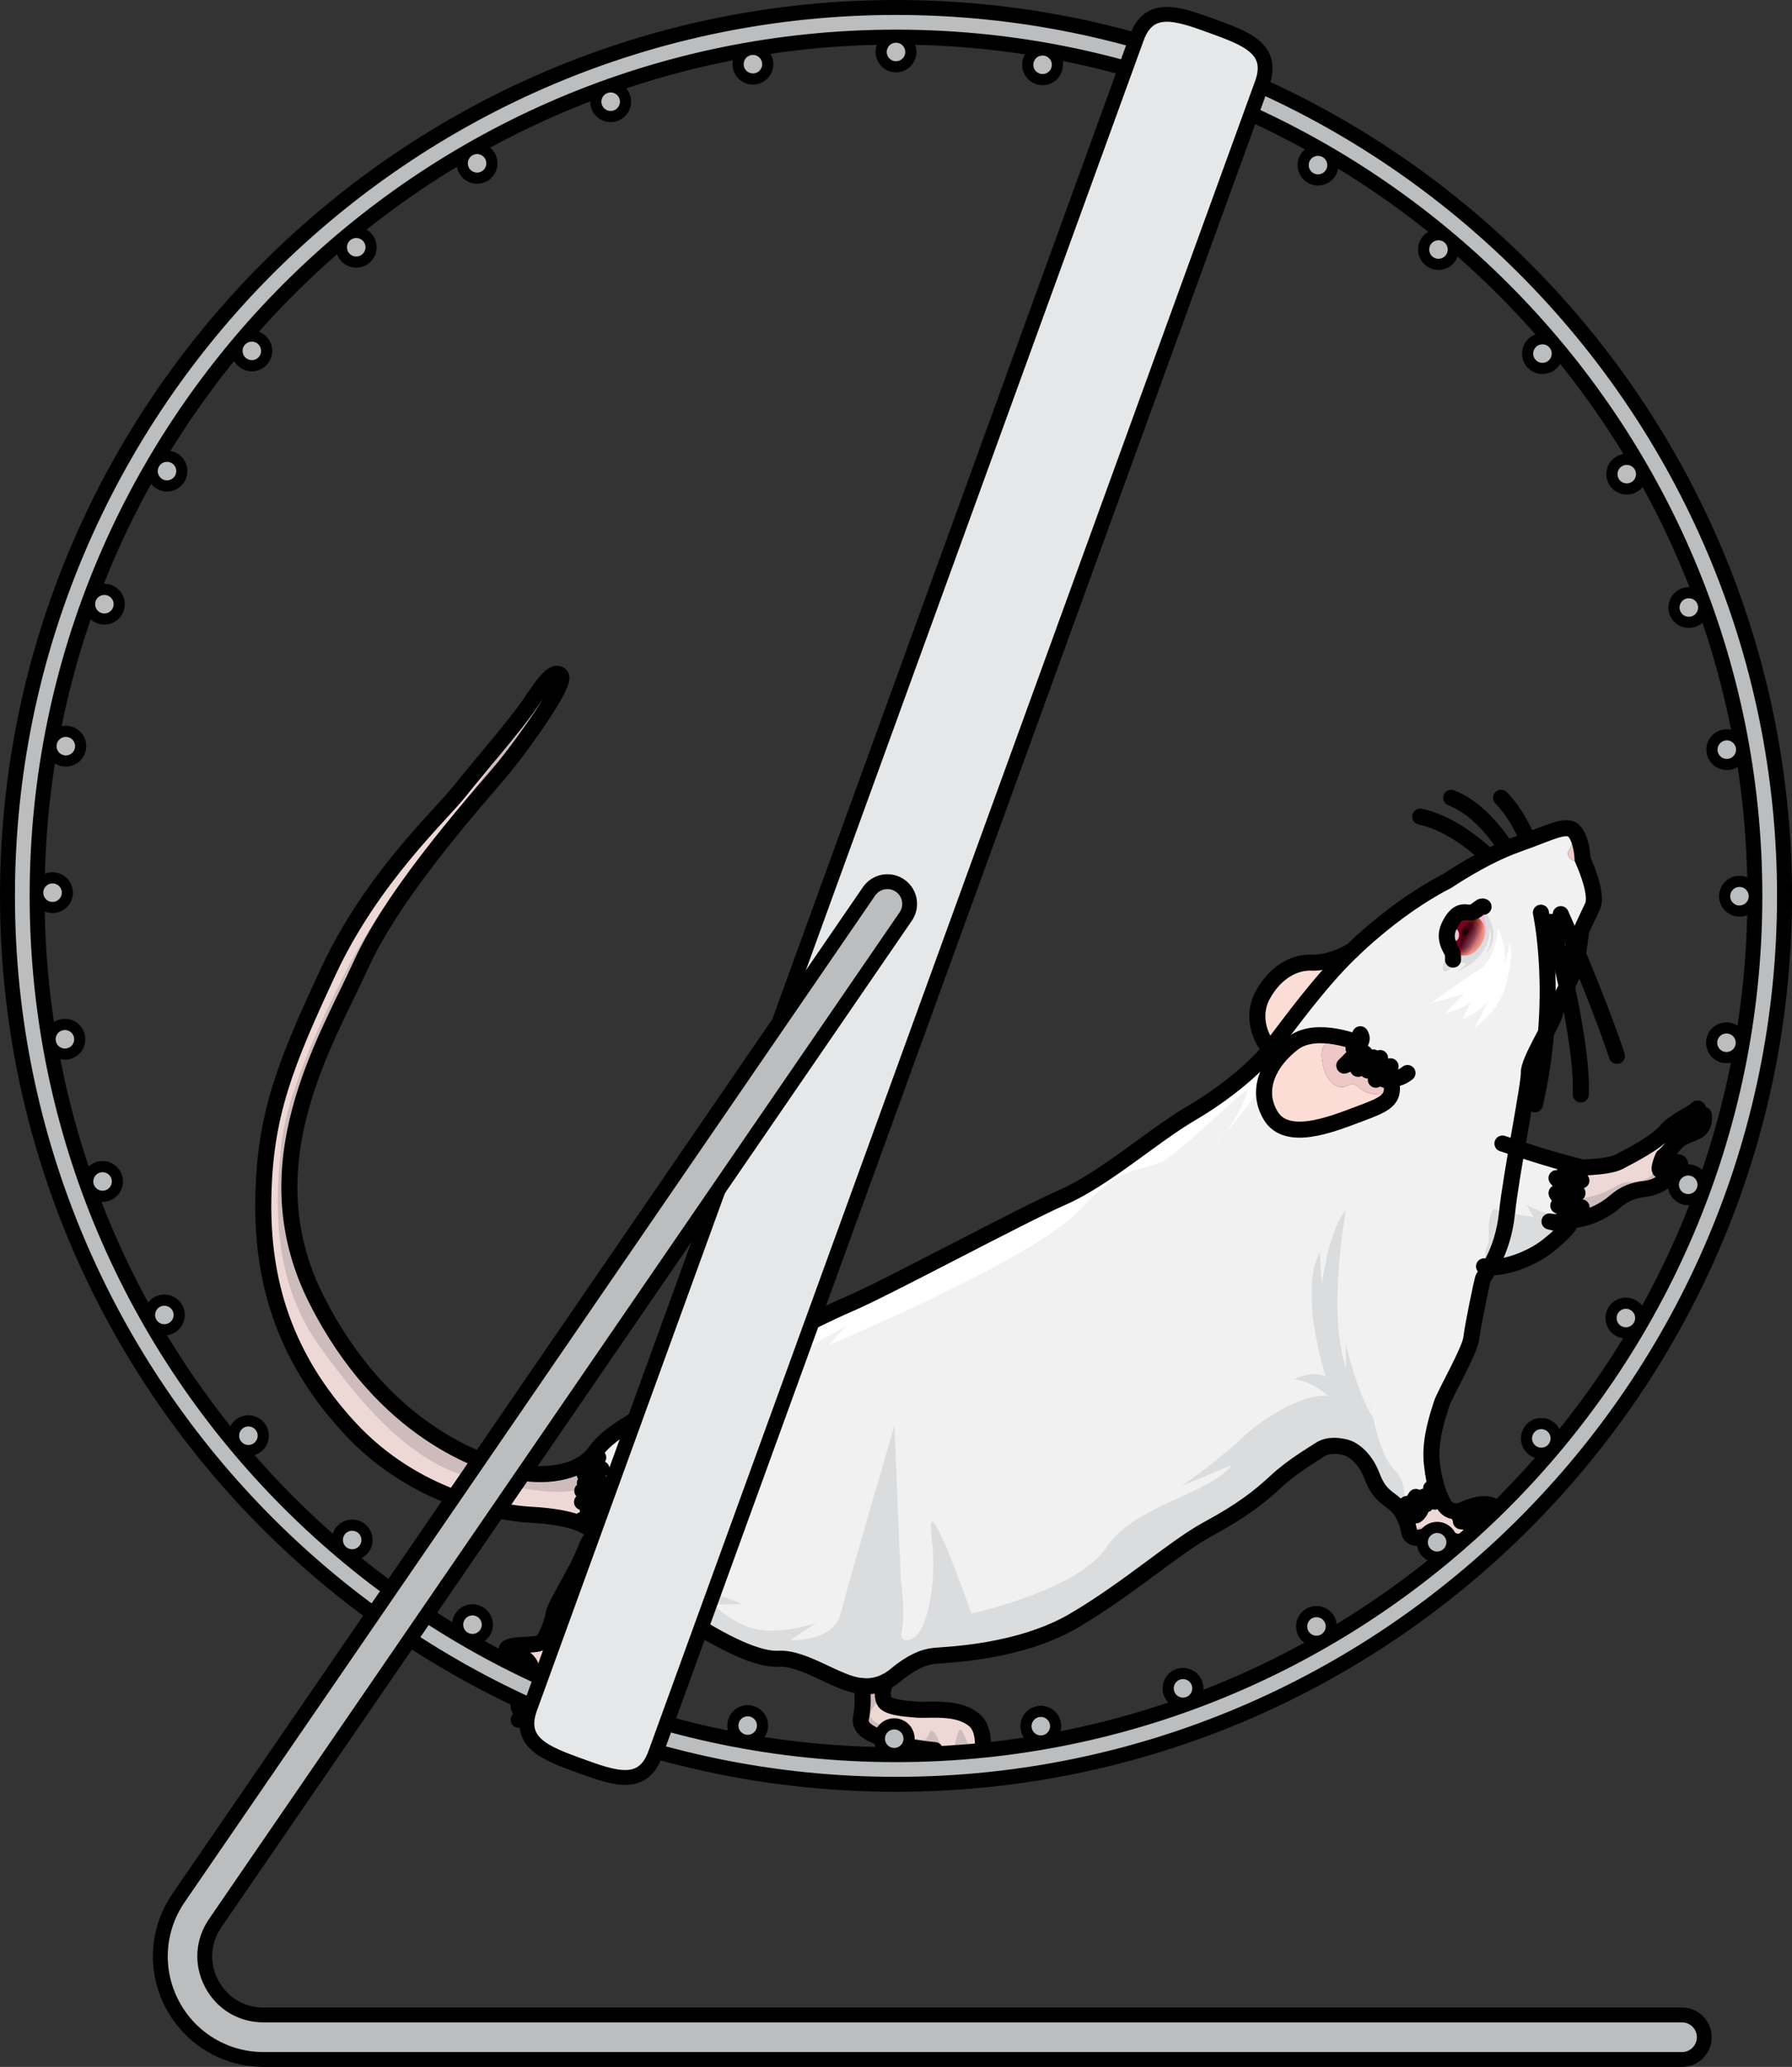<?xml version="1.0" encoding="utf-8"?>
<!-- Generator: Adobe Illustrator 22.0.0, SVG Export Plug-In . SVG Version: 6.00 Build 0)  -->
<svg version="1.1" id="Layer_1" xmlns="http://www.w3.org/2000/svg" xmlns:xlink="http://www.w3.org/1999/xlink" x="0px" y="0px"
	 width="120.83px" height="139.382px" viewBox="0 0 120.83 139.382" enable-background="new 0 0 120.83 139.382"
	 xml:space="preserve">
<rect x="0" y="0" width="120.83" height="139.382" fill="#333333" stroke="none"/>
<g>
	<g>
		<g>
			
				<path fill="none" stroke="#000000" stroke-width="1.082" stroke-linecap="round" stroke-linejoin="round" stroke-miterlimit="10" d="
				M102.122,59.687c0,0-2.85-3.842-6.359-4.619"/>
			
				<path fill="none" stroke="#000000" stroke-width="1.082" stroke-linecap="round" stroke-linejoin="round" stroke-miterlimit="10" d="
				M102.966,59.768c0,0-1.969-4.757-5.114-5.968"/>
			
				<path fill="none" stroke="#000000" stroke-width="1.082" stroke-linecap="round" stroke-linejoin="round" stroke-miterlimit="10" d="
				M103.948,59.48c0,0-0.739-3.64-2.732-5.682"/>
		</g>
		<path fill="#EEC8C7" d="M93.759,71.899l-0.4,0.905c0,0,0.167,0.015,0.408-0.012l0,0.001l0.004,0.043
			c0.04,0.155,0.065,0.297,0.075,0.427c-0.007,0.571-0.713,0.59-1.286,0.501c-1.117-0.174-0.94-0.931-1.744-0.546
			c-0.804,0.385-1.601-0.58-1.702-1.949c-0.102-1.366,1.303-1.3,1.924-1.138c0.002,0.001,0.003,0.001,0.005,0.001
			c0.365,0.112,0.609,0.212,0.648,0.228c-0.083,0.112-0.217,0.229-0.425,0.345l0.412,0.101l-1.038,1.044
			c0,0,1.039-0.404,1.385-0.825l-0.457,1.045c0,0,0.65-0.214,1.03-0.769l-0.384,0.875c0,0,0.686-0.349,0.839-0.837l-0.285,1.464
			C92.768,72.806,93.431,72.464,93.759,71.899z"/>
		<path fill="#FCDDD6" d="M91.167,64.1c-0.339,0.325-0.662,0.654-0.965,0.978c-1.899,2.026-3.705,4.57-4.571,5.668
			c-0.539-0.569-1.33-2.11-0.48-3.666c0.849-1.555,2.161-2.21,3.257-2.17C89.504,64.948,90.565,64.456,91.167,64.1z"/>
		<path fill="#FCDDD6" d="M92.56,73.766c0.573,0.089,1.279,0.07,1.286-0.501c0.088,1.03-0.741,1.3-2.341,1.902
			c-1.8,0.679-4.756,1.844-5.829,0.06c-1.073-1.784-0.078-3.675,1.514-4.891c1.12-0.854,2.894-0.492,3.847-0.202
			c-0.621-0.162-2.026-0.228-1.924,1.138c0.101,1.369,0.898,2.334,1.702,1.949C91.621,72.835,91.444,73.592,92.56,73.766z"/>
		<path fill="#EEC8C7" d="M106.162,56.069c0.511,0.594,0.548,1.868,0.548,1.868c-0.075,0.306-0.693,0.215-0.932-0.182
			c-0.24-0.398,0.305-0.521,0.245-1.181c-0.042-0.472-0.135-0.683-0.333-0.731C105.886,55.858,106.041,55.929,106.162,56.069z"/>
		<path fill="#EED8D6" d="M39.334,99.01l0.996-0.729c-0.061,0.068-1.122,1.243-0.886,1.107c0.24-0.138,1.118-0.328,1.118-0.328
			s-1.466,1.144-1.059,0.923c0.408-0.222,0.975-0.048,0.975-0.048l-1.218,0.595c1.218-0.595,1.827,0.552,1.516,0.304
			c-0.311-0.249-1.533,0.449-1.533,0.449s1.672,0.256,1.432,0.497c-0.233,0.234-1.007,0.038-1.048,0.028l0.926,0.818
			c0,0-0.527,0.058-0.984-0.114c-0.412-0.154-0.549,0.105-0.186,0.337c-0.617-0.308-1.704-0.611-3.664-0.715
			c-2.028-0.108-7.75-1.092-12.133-5.832c-4.384-4.74-5.924-9.841-5.831-15.479c0.093-5.638,1.465-9.062,4.39-15.34
			c2.925-6.278,7.54-10.491,8.829-12.119c1.202-1.518,3.864-4.586,4.768-5.934c0.903-1.349,1.591-2.346,2.057-1.891
			c0.467,0.457-2.476,4.526-3.721,6.074c-1.243,1.548-7.359,8.188-9.718,13.387c-2.358,5.2-7.605,13.49-3.049,22.571
			c4.555,9.081,11.3,11.094,13.275,11.597c1.871,0.478,4.266,0.255,5.397-1.067C39.699,98.48,39.36,98.973,39.334,99.01z"/>
		<path fill="#EED8D6" d="M35.122,111.726c-0.082-0.022-0.168-0.031-0.259-0.026c-0.472,0.028-0.809,0.015-0.724-0.453
			c0.084-0.468,2.006-0.218,2.365-0.508c0.358-0.29,0.722-1.32,0.834-1.945c0.113-0.624,1.622-2.915,2.158-4.366
			c0.185-0.502,0.407-0.789,0.646-0.96c0.451-0.322,0.962-0.227,1.401-0.38c0.177-0.061,0.348-0.118,0.509-0.18
			c-0.376,0.486-1.329,0.762-1.054,0.682c0.276-0.081,0.717,0.332,0.717,0.332l-0.57,0.167c0.276-0.081,0.987,0.493,0.987,0.493
			c-0.592-0.235-1.596,0.298-1.596,0.298c0.394-0.048,1.455,0.56,1.455,0.56l-1.188,0.348l0.623,0.157l-0.512,0.218
			c0.381-0.162,0.899,0.02,1.354,0.2c-1.655-0.353-2.237,1.482-2.759,2.385c-0.539,0.934-1.865,3.725-1.998,4.282
			c-0.133,0.557-0.846,1.024-1.326,1.276c-0.026,0.014-0.05,0.028-0.072,0.043c-0.005,0.003-0.009,0.005-0.011,0.008
			c-0.151,0.098-0.222,0.179-0.252,0.278c-0.192,0.297-0.287,0.655-0.576,0.715c-0.414,0.084-0.294-0.616-0.359-1.226
			c-0.063-0.61,0.552-0.753,0.612-1.029C35.583,112.82,35.384,111.843,35.122,111.726z"/>
		<path fill="#EED8D6" d="M65.724,116.015c1.104,0.978,0.213,3.723,0.213,3.723l-1.14-0.272l-0.368-1.254c0,0,0.11,1.603-0.31,1.726
			c-0.419,0.123-0.35-0.776-0.691-1.01c-0.342-0.232-0.389-0.915-0.389-0.915s-2.271-0.207-3.113-0.599
			c-0.841-0.392-2.071-0.663-1.867-1.619c0.205-0.954,0.054-2.101,0.054-2.101c0.268,0.028,0.921,0.055,1.643-0.316
			c-0.199,0.295-0.331,0.879-0.144,1.308c0.187,0.43,1.305,0.527,2.203,0.596C62.713,115.352,64.619,115.036,65.724,116.015z"/>
		<path fill="#EED8D6" d="M98.678,101.79c0.423-0.198,1.516-0.629,2.138-0.146c0.622,0.483,0.712,0.789,0.459,0.937
			c-0.252,0.148-1.055,0.309-1.055,0.309s-0.341,0.728-1.116,0.734c0,0-0.503,0.427-0.94,0.323
			c-0.437-0.104-0.975-0.427-0.975-0.427s-0.522-0.143-1.091,0.061c-0.569,0.204-1.027,0.153-1.098-0.343
			c-0.035-0.24-0.114-0.543-0.249-0.851c-0.242-0.837,0.104-0.972,0.104-0.972l0.256,0.874c-0.143-0.658,0.355-1.347,0.355-1.347
			l0.013,1.239c0.466-0.286,0.532-1.255,0.532-1.255l0.149,0.507c0.324-0.595,0.336-1.068,0.336-1.068l0.262,0.893
			c0,0,0.026-1.032-0.079-1.708c0.205,0.968,0.545,1.748,0.774,2.025C97.765,101.956,98.255,101.988,98.678,101.79z"/>
		<path fill="#CEBCBC" d="M114.881,75.179c0,0,0.158,0.805-0.498,1.117c-0.657,0.312-1.075,0.381-1.42,0.801
			c0.345-0.426,0.796-0.966,1.171-1.202c0.161-0.1,0.267-0.27,0.332-0.449L114.881,75.179z"/>
		<path fill="#EED8D6" d="M106.641,81.408c-0.643,0.426-1.568-0.116-1.568-0.116s0.529-0.02,0.821-0.03
			c0.028,0.006,0.057,0.007,0.084,0.005c0.189-0.01,0.099-0.009-0.084-0.005c-0.486-0.076-1.123-0.969-0.891-0.804
			c0.247,0.174,1.807-0.012,1.245-0.03c-0.546-0.016-1.251-0.931-1.292-0.987c0.487,0.418,1.674,0.16,1.674,0.16
			c-0.559-0.055-1.092-0.784-1.092-0.784l0.389-0.077c0,0,2.439,0.015,3.232-0.396c0.791-0.412,2.525-1.309,3.147-2.051
			c0.622-0.741,1.873-1.229,2.088-1.504c0.148-0.191,0.218,0.255,0.073,0.657c-0.065,0.179-0.171,0.35-0.332,0.449
			c-0.375,0.236-0.826,0.776-1.171,1.202c-0.135,0.165-0.253,0.312-0.346,0.418c-0.332,0.381-0.479,0.479-0.479,0.479
			s-0.463,1.045-0.091,0.932c0.373-0.115,0.618-0.546,1.062-0.557c0.446-0.012,0.001,0.691-0.482,1.024
			c-0.484,0.332-1.008,0.694-1.73,0.774c-0.722,0.08-1.343,0.282-2.001,0.858c-0.658,0.575-1.924,1.296-3.312,1.265
			C106.331,82.032,106.641,81.408,106.641,81.408z"/>
		<path fill="#F1F1F2" d="M104.955,79.442c0.042,0.055,0.746,0.971,1.292,0.987c0.563,0.018-0.998,0.204-1.245,0.03
			c-0.232-0.165,0.405,0.728,0.891,0.804c-0.292,0.01-0.821,0.03-0.821,0.03s0.925,0.542,1.568,0.116c0,0-0.31,0.624-1.057,0.884
			c-0.298,0.101-0.663,0.146-1.104,0.07l1.285,0.314c0,0-0.435,0.597-1.531,1.43c-1.096,0.834-3.088,1.568-4.168,1.28
			c0.22-0.312-0.594-0.773-0.471-1.196c0.44-1.515,0.564-5.188,1.712-7.081c0,0,3.712,1.246,5.114,1.533l-0.496,0.1l-0.389,0.077
			c0,0,0.533,0.729,1.092,0.784C106.629,79.602,105.442,79.86,104.955,79.442z"/>
		<path fill="#F1F1F2" d="M93.767,72.794l0-0.001c-0.241,0.026-0.408,0.012-0.408,0.012l0.4-0.905
			c-0.328,0.565-0.991,0.907-0.991,0.907l0.285-1.464c-0.153,0.488-0.839,0.837-0.839,0.837l0.384-0.875
			c-0.38,0.555-1.03,0.769-1.03,0.769l0.457-1.045c-0.345,0.42-1.385,0.825-1.385,0.825l1.038-1.044l-0.412-0.101
			c0.208-0.116,0.343-0.233,0.425-0.345c-0.039-0.017-0.283-0.117-0.648-0.228c-0.002-0.001-0.003,0-0.005-0.001
			c-0.953-0.29-2.727-0.652-3.847,0.202c-1.592,1.216-2.587,3.108-1.514,4.891c1.073,1.784,4.028,0.619,5.829-0.06
			c1.599-0.602,2.428-0.871,2.341-1.902c-0.01-0.13-0.035-0.272-0.075-0.427L93.767,72.794z M96.677,99.55
			c0.105,0.676,0.079,1.708,0.079,1.708l-0.262-0.893c0,0-0.012,0.474-0.336,1.068l-0.149-0.507c0,0-0.066,0.969-0.532,1.255
			l-0.013-1.239c0,0-0.497,0.69-0.355,1.347l-0.256-0.874c0,0-0.346,0.135-0.104,0.972c-0.144-0.329-0.353-0.661-0.64-0.921
			c-0.554-0.503-1.11-0.636-1.602-1.933c-0.491-1.298-1.347-1.823-1.748-1.927c-0.4-0.104-1.181-0.245-1.768,0.149
			c-0.587,0.394-1.824,1.089-2.986,2.169c-1.162,1.08-2.34,1.98-4.573,3.189c-2.233,1.209-5.332,4.003-9.022,6.17
			c-3.69,2.167-8.641,2.298-9.396,2.371c-0.755,0.073-1.576,0.425-2.676,1.339c-0.195,0.163-0.393,0.29-0.584,0.388
			c-0.722,0.371-1.375,0.344-1.643,0.316c-0.063-0.007-0.104-0.012-0.121-0.015c-1.565-0.169-3.78-1.923-5.489-1.828
			c-1.71,0.095-4.533-1.591-6.035-2.556c-1.322-0.848-2.994-2.309-3.763-2.76c-0.105-0.062-0.194-0.106-0.262-0.126
			c-0.06-0.018-0.119-0.033-0.178-0.046c-0.455-0.18-0.973-0.363-1.354-0.2l0.512-0.218l-0.623-0.157l1.188-0.348
			c0,0-1.061-0.607-1.455-0.56c0,0,1.004-0.533,1.596-0.298c0,0-0.711-0.574-0.987-0.493l0.57-0.167c0,0-0.44-0.413-0.717-0.332
			c-0.275,0.081,0.678-0.196,1.054-0.682c-0.161,0.062-0.332,0.119-0.509,0.18c-0.439,0.152-0.95,0.058-1.401,0.38
			c-0.102-0.156-0.3-0.388-0.756-0.617c0,0-0.002-0.001-0.003-0.002c-0.363-0.233-0.226-0.491,0.186-0.337
			c0.457,0.172,0.984,0.114,0.984,0.114l-0.926-0.818c0.04,0.011,0.814,0.206,1.048-0.028c0.24-0.24-1.432-0.497-1.432-0.497
			s1.222-0.698,1.533-0.449c0.311,0.249-0.298-0.899-1.516-0.304l1.218-0.595c0,0-0.567-0.174-0.975,0.048
			c-0.407,0.221,1.059-0.923,1.059-0.923s-0.878,0.189-1.118,0.328c-0.235,0.136,0.825-1.039,0.886-1.107l-0.996,0.729
			c0.026-0.037,0.365-0.53,0.648-0.908c0.002-0.002,0.004-0.006,0.007-0.008c0.059-0.071,0.116-0.144,0.168-0.219
			c1.042-1.524,3.941-2.711,5.377-3.809c1.438-1.098,9.202-5.065,11.728-6.144c2.524-1.077,11.577-5.963,14.394-7.196
			c2.818-1.231,6.088-4.152,8.628-5.64c2.54-1.488,4.409-3.187,5.206-4.164c0.043-0.054,0.091-0.114,0.141-0.177
			c0.866-1.098,2.672-3.641,4.571-5.668c0.304-0.324,0.626-0.652,0.965-0.978l0.001,0c1.899-1.828,4.281-3.618,6.43-4.708
			c0,0,2.422-1.658,4.691-2.457c1.489-0.525,2.472-0.989,3.116-1.079c0.104-0.014,0.199-0.018,0.286-0.012
			c0.197,0.047,0.29,0.258,0.333,0.731c0.06,0.66-0.485,0.782-0.245,1.181c0.239,0.397,0.857,0.488,0.932,0.182
			c0,0,1.085,2.32,0.664,3.188c-0.212,0.436-0.481,1.025-0.773,1.653c0,0-0.168,1.597-0.359,2.331
			c-0.191,0.732-1.355,2.764-1.413,3.254c-0.059,0.492-1.78,3.16-1.747,3.962c0.01,0.223-0.078,0.847-0.217,1.69
			c-0.359,2.185-1.055,5.843-1.26,7.808c-0.046,0.438-0.118,0.845-0.205,1.217c-0.456,1.941-1.356,2.994-1.414,3.181
			c-0.07,0.223-0.692,3.179-0.784,4.018c-0.093,0.839-1.802,3.775-2.012,4.445c-0.209,0.669-0.759,2.251-0.67,3.713
			c0.019,0.328,0.062,0.65,0.12,0.955c0.01,0.059,0.021,0.116,0.033,0.174C96.673,99.533,96.674,99.542,96.677,99.55z"/>
		<path fill="#CEBCBC" d="M36.955,45.787c0.307-0.093,0.446,0.974-0.381,1.667c-0.883,0.738-4.451,5.64-6.844,8.559
			s-4.81,6.384-6.249,9.181c-1.439,2.797-4.072,8.227-4.486,11.813c-0.415,3.586-0.79,9.114,2.535,13.759
			c3.326,4.644,6.605,8.103,10.586,8.957c3.009,0.645,6.269,1.507,8.278,0.191c-0.171-0.038-0.577-0.102-0.891,0.069
			c-0.407,0.221,1.059-0.923,1.059-0.923s-0.878,0.189-1.118,0.328c-0.235,0.136,0.825-1.039,0.886-1.107l-0.996,0.729
			c0.026-0.037,0.365-0.53,0.648-0.908c-1.131,1.322-3.526,1.545-5.397,1.067c-1.975-0.503-8.72-2.516-13.275-11.597
			c-4.556-9.081,0.691-17.37,3.049-22.571c2.359-5.199,8.476-11.839,9.718-13.387c1.245-1.548,4.188-5.617,3.721-6.074
			C37.57,45.318,37.288,45.444,36.955,45.787z"/>
		<g>
			<path fill="#CEBCBC" d="M42.265,106.364c-0.455-0.18-0.973-0.363-1.354-0.2l0.512-0.218l-0.623-0.157l1.188-0.348
				c0,0-0.409-0.234-0.813-0.4c-0.455,0.156-0.877,0.443-1.003,0.98c-0.308,1.312-1.779,3.39-1.986,4.075
				c-0.206,0.685-0.739,2.108-1.213,2.654c-0.473,0.546-1.214,1.17-1.307,1.514c-0.093,0.344-0.404,0.881-0.57,0.494
				c-0.029-0.068-0.086-0.098-0.158-0.103c0.013,0.419,0.038,0.756,0.332,0.696c0.289-0.06,0.383-0.417,0.576-0.715
				c0.03-0.099,0.101-0.18,0.252-0.278c0.002-0.002,0.006-0.005,0.011-0.008c0.022-0.015,0.046-0.03,0.072-0.043
				c0.481-0.252,1.194-0.719,1.326-1.276c0.133-0.556,1.458-3.348,1.998-4.282C40.027,107.847,40.61,106.011,42.265,106.364z"/>
			<path fill="#CEBCBC" d="M34.307,111.08c0.003-0.003,0.004-0.005,0.006-0.008c-0.095,0.044-0.161,0.099-0.175,0.175
				c-0.084,0.468,0.252,0.481,0.724,0.453c0.09-0.004,0.177,0.004,0.259,0.026c0.142,0.063,0.265,0.38,0.339,0.701
				c0.209-0.236,0.535-0.701,0.103-0.938C34.971,111.165,33.884,111.512,34.307,111.08z"/>
		</g>
		<g>
			<path fill="#DBDCDD" d="M92.355,94.216c0,0,0.073,0.632,0.247,1.459c0,0,0,0,0,0L92.355,94.216z"/>
			<path fill="#DBDCDD" d="M89.128,86.669l-0.135-2.244c-1.457,2.759,0.406,8.43,0.406,8.43C88.716,92.343,87.243,93,87.243,93
				c1.389,0.192,2.341,1.166,2.341,1.166c-1.49-0.309-4.439,1.448-5.807,2.777c-1.368,1.33-4.081,3.266-4.081,3.266l3.362-1.42
				c-1.497,2.003-6.585,2.698-8.474,5.573c-1.889,2.875-9.088,4.455-9.088,4.455s-3.147-9.055-2.69-5.252
				c0.457,3.803-0.495,6.204-0.964,6.675c-0.468,0.47-1.271,0.639-1.023-0.378c0.248-1.017-0.088-3.414-0.088-3.414l-0.42-10.321
				c0,0-3.131,10.684-3.616,12.666c-0.485,1.982-3.417,1.816-3.417,1.816l1.743-1.163c0,0-2.051,0.731-3.796,0.461
				c-1.745-0.271-3.114-1.703-3.114-1.703l1.872-0.033c-1.653-0.865-5.565-1.483-6.598-1.826c-1.033-0.343-1.552-1.455-1.552-1.455
				l0.924,0.418l-0.373-1.023l0.911,0.177c-0.77-0.797-1.423-0.931-1.423-0.931l0.687-0.843c0.507-0.221,0.727-0.999,1.982-1.491
				c1.255-0.492,4.822-2.87,4.822-2.87l-2.088,0.604l3.788-2.986c-1.956,0.373-4.207,2.241-4.207,2.241l1.691-1.503
				c-1.841,0.54-5.433,3.058-6.257,4.352c-0.296,0.465-0.932,0.675-1.625,0.754c-0.201,0.184-0.755,0.084-0.961,0.039
				c-0.019-0.001-0.039-0.001-0.058-0.001l0.907,0.801c0,0-0.527,0.058-0.984-0.114c-0.412-0.154-0.549,0.105-0.186,0.337
				c0.002,0.001,0.003,0.002,0.003,0.002c0.456,0.229,0.654,0.46,0.756,0.617c0.451-0.322,0.962-0.227,1.401-0.38
				c0.177-0.061,0.348-0.118,0.509-0.18c-0.376,0.486-1.329,0.762-1.054,0.682c0.276-0.081,0.717,0.332,0.717,0.332l-0.57,0.167
				c0.276-0.081,0.987,0.493,0.987,0.493c-0.592-0.235-1.596,0.298-1.596,0.298c0.394-0.048,1.455,0.56,1.455,0.56l-1.188,0.348
				l0.623,0.157l-0.512,0.218c0.381-0.162,0.899,0.02,1.354,0.2c0.058,0.013,0.118,0.028,0.178,0.046
				c0.068,0.02,0.156,0.064,0.262,0.126c0.77,0.451,2.441,1.912,3.763,2.76c1.502,0.964,4.325,2.65,6.035,2.556
				c1.71-0.094,3.924,1.659,5.489,1.828c0.017,0.003,0.059,0.008,0.121,0.015c0.268,0.028,0.921,0.055,1.643-0.316
				c0.192-0.098,0.389-0.225,0.584-0.388c1.1-0.914,1.921-1.265,2.676-1.339c0.755-0.073,5.706-0.204,9.396-2.371
				c3.69-2.167,6.789-4.96,9.022-6.17c2.233-1.209,3.411-2.109,4.573-3.189c1.162-1.08,2.4-1.775,2.986-2.169
				c0.587-0.394,1.367-0.253,1.768-0.149c0.4,0.105,1.256,0.63,1.748,1.927c0.491,1.297,1.048,1.43,1.602,1.933
				c0.286,0.261,0.496,0.592,0.64,0.921c-0.154-0.532-0.07-0.78,0.011-0.891c-0.06-0.797-0.058-1.689-0.738-2.37
				c-0.728-0.73-1.175-2.286-1.421-3.451c-1.188-1.934-1.878-5.118-1.878-5.118l0.04,1.695c-1.329-3.656-0.008-10.676-0.008-10.676
				C89.529,83.069,89.128,86.669,89.128,86.669z"/>
		</g>
		<path fill="#DBDCDD" d="M103.899,82.432c0.173,0.124,0.44,0.075,0.711-0.038l-0.131-0.032c0.058,0.01,0.11,0.012,0.165,0.018
			c0.466-0.203,0.93-0.582,0.93-0.582c-1.067,0.391-2.65-0.553-2.65-0.553l0.498,0.844c-0.372-0.096-2.37-0.33-2.697-0.58
			c-0.644,1.056-0.095,1.904-0.492,2.655c-0.206,0.389,0.053,0.91-0.167,1.222c1.08,0.288,3.071-0.446,4.168-1.28
			c0.488-0.371,0.845-0.695,1.091-0.94C104.568,82.972,103.899,82.432,103.899,82.432z"/>
		<g>
			<path fill="#FFFFFF" d="M99.368,58.306c-1.037,0.584-1.77,1.086-1.77,1.086c-2.148,1.09-4.531,2.879-6.43,4.708l-0.001,0
				c-0.339,0.325-0.662,0.654-0.965,0.978c-1.899,2.026-3.705,4.57-4.571,5.668c-0.051,0.064-0.098,0.124-0.141,0.177
				c-0.796,0.977-2.665,2.675-5.206,4.164c-2.54,1.488-5.81,4.409-8.628,5.64c-2.818,1.232-11.87,6.119-14.394,7.196
				c-2.526,1.079-10.29,5.046-11.728,6.144c-0.335,0.256-0.751,0.517-1.204,0.786c1.765-0.873,4.876-2.182,6.592-3.01
				c2.047-0.988,3.479-1.674,3.479-1.674l-3.051,2.427l5.78-3.227l-1.259,1.335c0,0,13.99-5.825,17.01-9.196
				c3.02-3.371,4.391-2.316,5.949-3.468c1.558-1.152,4.926-4.43,5.206-4.499c0.232-0.057-0.43,1.592-1.406,2.855
				c0.82-0.916,2.01-2.364,2.821-3.865c0.088-0.23,0.202-0.455,0.336-0.672c0.001-0.003,0.002-0.005,0.004-0.008
				c1.441-3.196,5.031-7.329,7.362-8.922C94.561,61.966,97.037,60.001,99.368,58.306z"/>
			<path fill="#FFFFFF" d="M81.987,77.114c0.225-0.21,0.44-0.457,0.643-0.719C81.834,77.284,81.388,77.672,81.987,77.114z"/>
		</g>
		<path fill="#FFFFFF" d="M100.998,62.594c0,0-0.105,2.109-1.313,2.838c-1.209,0.729-3.195,2.225-3.195,2.225l2.228-0.64
			l-1.259,1.302c0,0,1.125-0.223,1.769-0.809l-0.62,1.23c0,0,1.349-0.524,1.78-1.385c0,0-0.699,1.672-1.04,1.963
			c0,0,1.696-0.879,2.243-3.078c0.547-2.199,0.227-2.611,0.227-2.611l-0.525,1.944C101.292,65.572,101.851,64.145,100.998,62.594z"
			/>
		<path fill="#CEBCBC" d="M64.67,116.69c-0.305,0.558-0.545,2.737-0.795,2.283c-0.25-0.454-0.459-1.564-0.848-2.094
			c-0.39-0.53-0.314,0.326-0.692,0.437c-0.378,0.111-2.22-0.579-3.127-1.075c-0.907-0.496-0.484-0.854,0.043-1.653
			c0.093-0.141,0.186-0.303,0.277-0.476c0.019-0.284,0.111-0.56,0.229-0.734c-0.722,0.371-1.375,0.344-1.643,0.316
			c0,0,0.151,1.146-0.054,2.101c-0.203,0.956,1.026,1.227,1.867,1.619c0.842,0.392,3.113,0.599,3.113,0.599s0.048,0.682,0.389,0.915
			c0.341,0.234,0.271,1.133,0.691,1.01c0.419-0.123,0.31-1.726,0.31-1.726l0.368,1.254l1.126,0.269
			C65.616,118.639,64.906,116.258,64.67,116.69z"/>
		<path fill="#CEBCBC" d="M100.22,102.891c0,0,0.803-0.161,1.055-0.309c0.252-0.148,0.163-0.454-0.458-0.936
			c0,0.002,0,0.004,0,0.006c0.088,1.038-1.241-0.173-0.788,0.573c0.453,0.746-1.697,0.204-1.317,0.503
			c0.381,0.299,0.003,0.409-0.327,0.682c-0.33,0.273-0.542-0.251-1.37-0.477c-0.828-0.226-1.65,0.366-1.583-0.005
			c0.033-0.183-0.128-0.738-0.3-1.252c-0.047,0.192-0.067,0.405-0.022,0.614l-0.256-0.874c0,0-0.346,0.135-0.104,0.972
			c0.136,0.308,0.214,0.611,0.249,0.851c0.071,0.496,0.53,0.547,1.098,0.343c0.569-0.204,1.091-0.061,1.091-0.061
			s0.538,0.323,0.975,0.427c0.437,0.104,0.94-0.323,0.94-0.323C99.879,103.619,100.22,102.891,100.22,102.891z"/>
		<g>
			<path fill="#CEBCBC" d="M105.867,80.302c-0.173-0.187-0.32-0.416-0.444-0.658c-0.18-0.035-0.346-0.097-0.468-0.201
				C104.987,79.485,105.42,80.045,105.867,80.302z"/>
			<path fill="#CEBCBC" d="M114.393,74.79c-0.023,0.03-0.061,0.063-0.106,0.098c-0.1,0.325-0.297,0.778-0.681,1.179
				c-0.692,0.723-1.952,2.069-2.079,2.791c-0.127,0.722-0.927,0.813-1.721,0.849c-0.794,0.036-1.083,0.685-2.755,1.03
				c-0.378,0.078-0.698-0.027-0.967-0.236c-0.357,0.038-0.938,0.058-1.08-0.043c-0.232-0.165,0.405,0.728,0.891,0.804
				c0.183-0.003,0.273-0.005,0.084,0.005c-0.027,0.002-0.055,0-0.084-0.005c-0.292,0.01-0.821,0.03-0.821,0.03
				s0.925,0.542,1.568,0.116c0,0-0.31,0.624-1.057,0.884c1.388,0.031,2.655-0.691,3.312-1.265c0.658-0.576,1.279-0.778,2.001-0.858
				c0.722-0.079,1.246-0.442,1.73-0.774c0.483-0.332,0.928-1.036,0.482-1.024c-0.444,0.011-0.689,0.442-1.062,0.557
				c-0.372,0.113,0.091-0.932,0.091-0.932s0.146-0.098,0.479-0.479c0.093-0.107,0.211-0.253,0.346-0.418
				c0.345-0.426,0.796-0.966,1.171-1.202c0.161-0.1,0.267-0.27,0.332-0.449C114.61,75.045,114.541,74.599,114.393,74.79z"/>
		</g>
		
			<path fill="none" stroke="#000000" stroke-width="1.082" stroke-linecap="round" stroke-linejoin="round" stroke-miterlimit="10" d="
			M105.706,64.666c0.598-1.19,1.248-2.666,1.67-3.533c0.422-0.868-0.664-3.187-0.664-3.187s-0.035-1.275-0.548-1.869
			c-0.512-0.594-1.605,0.065-3.872,0.865c-2.268,0.8-4.691,2.457-4.691,2.457c-2.532,1.283-5.388,3.541-7.397,5.686
			c-2.009,2.145-3.916,4.868-4.712,5.846c-0.796,0.977-2.665,2.676-5.205,4.164c-2.54,1.488-5.81,4.408-8.628,5.641
			c-2.818,1.232-11.87,6.118-14.395,7.196c-2.525,1.078-10.291,5.046-11.727,6.143c-1.437,1.098-4.336,2.285-5.377,3.808
			c-1.042,1.523-3.599,1.799-5.573,1.296c-1.974-0.504-8.719-2.517-13.275-11.598c-4.556-9.081,0.692-17.371,3.051-22.57
			c2.359-5.2,8.477-11.84,9.721-13.389c1.244-1.548,4.186-5.618,3.72-6.074c-0.466-0.456-1.154,0.543-2.058,1.891
			c-0.903,1.348-3.565,4.417-4.768,5.934c-1.29,1.628-5.906,5.841-8.831,12.119c-2.925,6.278-4.299,9.702-4.392,15.34
			c-0.093,5.638,1.448,10.739,5.832,15.479c4.384,4.74,10.106,5.724,12.133,5.832c3.418,0.182,4.181,0.967,4.424,1.334"/>
		
			<path fill="none" stroke="#000000" stroke-width="1.082" stroke-linecap="round" stroke-linejoin="round" stroke-miterlimit="10" d="
			M100.221,102.898c0.162-0.454-0.047-1.169-1.817-0.65"/>
		
			<path fill="none" stroke="#000000" stroke-width="1.082" stroke-linecap="round" stroke-linejoin="round" stroke-miterlimit="10" d="
			M99.106,103.632c0.247-0.294,0.607-0.955-0.602-1.044"/>
		
			<path fill="none" stroke="#000000" stroke-width="1.082" stroke-linecap="round" stroke-linejoin="round" stroke-miterlimit="10" d="
			M43.15,102.144c-0.357,0.548-0.936,0.718-1.606,0.952c-0.671,0.233-1.511-0.112-2.047,1.339c-0.536,1.451-2.045,3.742-2.158,4.366
			c-0.113,0.624-0.476,1.655-0.835,1.945c-0.358,0.29-2.28,0.04-2.364,0.509c-0.084,0.468,0.252,0.48,0.724,0.453
			c0.472-0.028,0.84,0.345,0.95,0.719"/>
		
			<path fill="none" stroke="#000000" stroke-width="1.082" stroke-linecap="round" stroke-linejoin="round" stroke-miterlimit="10" d="
			M35.124,111.732c0.262,0.118,0.462,1.094,0.402,1.37c-0.06,0.277-0.676,0.42-0.612,1.03c0.064,0.61-0.056,1.31,0.359,1.225
			c0.415-0.085,0.43-0.791,0.91-1.043c0.481-0.252,1.194-0.72,1.326-1.276c0.133-0.556,1.458-3.348,1.998-4.282
			c0.539-0.934,1.146-2.866,2.937-2.339c0.566,0.167,2.522,1.922,4.025,2.886c1.502,0.964,4.325,2.65,6.035,2.556
			c1.71-0.094,3.924,1.659,5.489,1.829c0.112,0.012,1.249,0.225,2.349-0.688c1.1-0.914,1.921-1.265,2.676-1.339
			c0.755-0.073,5.706-0.204,9.396-2.371c3.689-2.167,6.789-4.961,9.022-6.17c2.233-1.209,3.411-2.109,4.573-3.189
			c1.162-1.08,2.4-1.776,2.987-2.169c0.587-0.394,1.367-0.253,1.768-0.148c0.4,0.104,1.257,0.63,1.748,1.927
			c0.491,1.298,1.048,1.43,1.602,1.933c0.554,0.503,0.817,1.276,0.889,1.772c0.072,0.496,0.53,0.547,1.099,0.343
			c0.569-0.204,1.091-0.061,1.091-0.061s0.538,0.323,0.976,0.427c0.437,0.104,0.94-0.323,0.94-0.323
			c0.775-0.005,1.116-0.734,1.116-0.734s0.803-0.161,1.055-0.309c0.252-0.148,0.162-0.454-0.46-0.937
			c-0.622-0.483-1.715-0.051-2.138,0.146c-0.422,0.198-0.912,0.166-1.226-0.216c-0.315-0.381-0.841-1.715-0.931-3.177
			c-0.09-1.461,0.461-3.043,0.67-3.714c0.209-0.67,1.919-3.606,2.011-4.445c0.092-0.839,0.714-3.794,0.784-4.018
			c0.07-0.223,1.335-1.676,1.619-4.398c0.284-2.721,1.509-8.695,1.477-9.497c-0.032-0.802,1.688-3.471,1.747-3.962
			c0.059-0.491,1.222-2.523,1.413-3.255c0.191-0.732,0.359-2.33,0.359-2.33"/>
		
			<path fill="none" stroke="#000000" stroke-width="1.082" stroke-linecap="round" stroke-linejoin="round" stroke-miterlimit="10" d="
			M34.972,115.974c0.032-0.009,0.901-0.276,0.876-0.784c-0.025-0.507-0.1-0.62,0.335-0.876"/>
		
			<path fill="none" stroke="#000000" stroke-width="1.082" stroke-linecap="round" stroke-linejoin="round" stroke-miterlimit="10" d="
			M59.758,113.386c-0.199,0.295-0.331,0.879-0.144,1.309c0.187,0.43,1.305,0.526,2.203,0.596c0.899,0.069,2.805-0.247,3.909,0.732
			c1.104,0.978,0.213,3.722,0.213,3.722l-1.14-0.271l-0.368-1.255c0,0,0.11,1.603-0.31,1.726c-0.42,0.123-0.35-0.776-0.691-1.009
			c-0.341-0.233-0.39-0.915-0.39-0.915s-2.271-0.207-3.113-0.599c-0.841-0.392-2.072-0.663-1.867-1.618
			c0.204-0.955,0.054-2.1,0.054-2.1"/>
		
			<path fill="none" stroke="#000000" stroke-width="1.082" stroke-linecap="round" stroke-linejoin="round" stroke-miterlimit="10" d="
			M42.706,106.543c-0.523-0.185-1.28-0.59-1.794-0.372l0.514-0.219l-0.624-0.157l1.189-0.349c0,0-1.061-0.607-1.456-0.559
			c0,0,1.005-0.533,1.598-0.298c0,0-0.712-0.573-0.987-0.493l0.57-0.167c0,0-0.442-0.414-0.717-0.334
			c-0.275,0.081,0.678-0.196,1.055-0.681"/>
		
			<path fill="none" stroke="#000000" stroke-width="1.082" stroke-linecap="round" stroke-linejoin="round" stroke-miterlimit="10" d="
			M39.528,102.934c-0.533-0.245-0.416-0.586,0.042-0.414c0.458,0.172,0.985,0.112,0.985,0.112l-0.927-0.819
			c0,0,0.809,0.215,1.049-0.025c0.24-0.24-1.433-0.498-1.433-0.498s1.223-0.698,1.534-0.45c0.311,0.249-0.297-0.899-1.516-0.303
			l1.219-0.595c0,0-0.567-0.174-0.975,0.048c-0.408,0.222,1.058-0.922,1.058-0.922s-0.877,0.189-1.118,0.328
			c-0.241,0.138,0.889-1.11,0.889-1.11l-0.999,0.735c0,0,0.52-0.757,0.824-1.138"/>
		
			<path fill="none" stroke="#000000" stroke-width="1.082" stroke-linecap="round" stroke-linejoin="round" stroke-miterlimit="10" d="
			M96.642,99.36c0.147,0.649,0.116,1.905,0.116,1.905l-0.262-0.893c0,0-0.011,0.473-0.336,1.068l-0.148-0.506
			c0,0-0.066,0.968-0.532,1.255l-0.014-1.24c0,0-0.497,0.691-0.354,1.348l-0.256-0.874c0,0-0.347,0.136-0.101,0.979"/>
		
			<path fill="none" stroke="#000000" stroke-width="1.082" stroke-linecap="round" stroke-linejoin="round" stroke-miterlimit="10" d="
			M91.699,70.371c0,0-2.913-1.245-4.505-0.028c-1.592,1.216-2.587,3.107-1.514,4.891c1.073,1.784,4.029,0.618,5.828-0.06
			c1.8-0.678,2.624-0.935,2.265-2.329"/>
		
			<path fill="none" stroke="#000000" stroke-width="1.082" stroke-linecap="round" stroke-linejoin="round" stroke-miterlimit="10" d="
			M91.722,69.744c0,0,0.393,0.501-0.454,0.971l0.413,0.101l-1.039,1.044c0,0,1.04-0.403,1.385-0.825l-0.456,1.045
			c0,0,0.65-0.215,1.03-0.77l-0.384,0.876c0,0,0.686-0.349,0.839-0.837l-0.286,1.464c0,0,0.664-0.342,0.991-0.907l-0.4,0.906
			c0,0,0.91,0.078,1.543-0.452"/>
		
			<path fill="none" stroke="#000000" stroke-width="1.082" stroke-linecap="round" stroke-linejoin="round" stroke-miterlimit="10" d="
			M91.17,64.106c-0.602,0.358-1.665,0.849-2.761,0.809c-1.096-0.04-2.407,0.616-3.257,2.171c-0.85,1.555-0.06,3.096,0.481,3.665"/>
		
			<path fill="none" stroke="#000000" stroke-width="1.082" stroke-linecap="round" stroke-linejoin="round" stroke-miterlimit="10" d="
			M101.306,77.116c0,0,3.714,1.247,5.115,1.534l-0.885,0.177c0,0,0.533,0.729,1.092,0.783c0,0-1.191,0.26-1.676-0.163
			c0,0,0.732,0.974,1.295,0.991c0.562,0.017-0.998,0.204-1.244,0.03c-0.246-0.175,0.483,0.836,0.974,0.809
			c0.491-0.027-0.905,0.025-0.905,0.025s0.925,0.541,1.568,0.115c0,0-0.608,1.219-2.161,0.955l1.286,0.313
			c0,0-0.434,0.597-1.531,1.43c-1.096,0.833-3.088,1.567-4.168,1.28"/>
		
			<path fill="none" stroke="#000000" stroke-width="1.082" stroke-linecap="round" stroke-linejoin="round" stroke-miterlimit="10" d="
			M105.924,78.749c0,0,2.44,0.015,3.232-0.396c0.792-0.412,2.526-1.309,3.147-2.05c0.622-0.741,1.873-1.229,2.088-1.505
			c0.215-0.275,0.262,0.782-0.258,1.107c-0.521,0.325-1.185,1.238-1.517,1.619c-0.333,0.381-0.478,0.48-0.478,0.48
			s-0.464,1.045-0.091,0.931c0.373-0.114,0.616-0.545,1.062-0.556c0.445-0.011,0.001,0.692-0.482,1.024
			c-0.484,0.332-1.008,0.694-1.73,0.774c-0.722,0.08-1.344,0.283-2.001,0.858c-0.658,0.575-1.926,1.298-3.317,1.265"/>
		
			<path fill="none" stroke="#000000" stroke-width="1.082" stroke-linecap="round" stroke-linejoin="round" stroke-miterlimit="10" d="
			M114.465,75.454l0.415-0.267c0,0,0.158,0.805-0.498,1.117c-0.657,0.312-1.075,0.382-1.42,0.8"/>
		<g>
			<path fill="#DBDCDD" d="M97.229,63.452c0.02,0.345,0.393,0.872,0.14,1.444c-0.253,0.571,0.039,0.84,0.434,0.406
				c0.396-0.435,1.355-0.503,0.886-0.135c-0.47,0.369-0.47,0.369-0.47,0.369s2.362-0.856,2.223-3.046c0,0,0.319,0.93-0.301,1.851
				c0,0,1.012-0.793,0.312-2.356c0,0-0.393-0.501-0.152-0.938c0,0-0.481-0.315-1.066,0.276
				C98.651,61.913,97.126,61.607,97.229,63.452z"/>
			<g>
				<path fill="#F6B7D2" d="M97.845,64.055c0.132,0.229,0.135,0.349,0.129,0.662c-0.006,0.312,0.142,0.306,0.226,0.15
					c0.084-0.155-0.011-0.37,0.293-0.395c0.305-0.025,0.891,0.057,1.41-0.877c0.519-0.934,0.187-1.307,0.171-1.727
					c-0.016-0.421,0.215-0.584-0.04-0.721c-0.257-0.138-0.487,0.5-1.104,0.386c-0.617-0.115-0.944,0.402-1.153,0.791
					C97.534,62.774,97.404,63.283,97.845,64.055z"/>
				<g>
					<path fill="#EE4023" d="M99.53,61.797c0.601,0.359,0.755,1.087,0.372,1.799c-0.384,0.712-1.076,1.044-1.678,0.685
						c-0.601-0.358-0.833-1.244-0.449-1.956C98.158,61.613,98.929,61.438,99.53,61.797z"/>
					<path fill="#EA3E23" d="M99.512,61.813c0.593,0.355,0.746,1.074,0.368,1.777c-0.379,0.703-1.063,1.031-1.657,0.676
						c-0.593-0.354-0.822-1.229-0.444-1.932C98.157,61.631,98.919,61.459,99.512,61.813z"/>
					<path fill="#E53B23" d="M99.494,61.829c0.586,0.35,0.736,1.06,0.363,1.754c-0.374,0.694-1.05,1.018-1.636,0.668
						c-0.586-0.349-0.812-1.213-0.438-1.907C98.156,61.65,98.908,61.479,99.494,61.829z"/>
					<path fill="#E13923" d="M99.476,61.845c0.578,0.346,0.727,1.047,0.358,1.732c-0.369,0.685-1.036,1.005-1.615,0.659
						c-0.578-0.345-0.802-1.198-0.433-1.883C98.155,61.668,98.897,61.5,99.476,61.845z"/>
					<path fill="#DD3723" d="M99.458,61.862c0.571,0.342,0.718,1.033,0.354,1.71c-0.365,0.676-1.023,0.992-1.595,0.651
						c-0.571-0.34-0.791-1.183-0.427-1.859C98.154,61.687,98.887,61.521,99.458,61.862z"/>
					<path fill="#D83422" d="M99.44,61.878c0.564,0.337,0.708,1.02,0.349,1.688c-0.36,0.668-1.01,0.979-1.574,0.642
						c-0.564-0.336-0.781-1.167-0.421-1.835C98.153,61.705,98.876,61.542,99.44,61.878z"/>
					<path fill="#D43222" d="M99.421,61.894c0.556,0.333,0.699,1.006,0.344,1.665c-0.355,0.659-0.996,0.966-1.553,0.634
						c-0.556-0.332-0.771-1.152-0.416-1.811C98.151,61.724,98.865,61.562,99.421,61.894z"/>
					<path fill="#D02F22" d="M99.403,61.91c0.549,0.328,0.69,0.993,0.34,1.643c-0.35,0.65-0.983,0.953-1.532,0.625
						c-0.549-0.327-0.761-1.136-0.41-1.786C98.15,61.742,98.855,61.583,99.403,61.91z"/>
					<path fill="#CB2D22" d="M99.385,61.927c0.541,0.324,0.68,0.979,0.335,1.621c-0.346,0.641-0.969,0.94-1.511,0.617
						c-0.541-0.323-0.75-1.121-0.405-1.762C98.149,61.761,98.844,61.604,99.385,61.927z"/>
					<path fill="#C72B22" d="M99.367,61.943c0.534,0.319,0.671,0.966,0.331,1.599c-0.341,0.632-0.956,0.927-1.491,0.608
						c-0.534-0.318-0.74-1.106-0.399-1.738C98.148,61.78,98.833,61.624,99.367,61.943z"/>
					<path fill="#C32822" d="M99.349,61.959c0.526,0.315,0.662,0.953,0.326,1.576c-0.336,0.624-0.943,0.914-1.47,0.6
						c-0.526-0.314-0.73-1.09-0.394-1.714C98.147,61.798,98.823,61.645,99.349,61.959z"/>
					<path fill="#BE2622" d="M99.331,61.975c0.519,0.311,0.652,0.939,0.321,1.554c-0.331,0.615-0.929,0.902-1.449,0.591
						c-0.519-0.309-0.719-1.075-0.388-1.69C98.146,61.817,98.812,61.666,99.331,61.975z"/>
					<path fill="#BA2422" d="M99.313,61.992c0.511,0.306,0.643,0.926,0.317,1.532c-0.327,0.606-0.916,0.889-1.428,0.583
						c-0.512-0.305-0.709-1.059-0.383-1.665C98.145,61.835,98.801,61.686,99.313,61.992z"/>
					<path fill="#B62122" d="M99.295,62.008c0.504,0.302,0.634,0.912,0.312,1.51c-0.322,0.597-0.903,0.876-1.407,0.574
						c-0.504-0.301-0.699-1.044-0.377-1.641C98.143,61.854,98.79,61.707,99.295,62.008z"/>
					<path fill="#B11F21" d="M99.276,62.024c0.496,0.297,0.624,0.899,0.307,1.487c-0.317,0.588-0.889,0.863-1.387,0.566
						c-0.497-0.296-0.688-1.029-0.372-1.617C98.142,61.872,98.78,61.728,99.276,62.024z"/>
					<path fill="#AD1C21" d="M99.258,62.04c0.489,0.293,0.615,0.885,0.303,1.465c-0.312,0.58-0.876,0.85-1.366,0.557
						c-0.489-0.292-0.678-1.013-0.366-1.593C98.141,61.891,98.769,61.748,99.258,62.04z"/>
					<path fill="#A91A21" d="M99.24,62.057c0.481,0.289,0.606,0.872,0.298,1.443c-0.308,0.571-0.863,0.837-1.345,0.549
						c-0.482-0.287-0.668-0.998-0.361-1.569C98.14,61.909,98.758,61.769,99.24,62.057z"/>
					<path fill="#A41821" d="M99.222,62.073c0.474,0.284,0.597,0.858,0.293,1.421c-0.303,0.562-0.849,0.824-1.324,0.541
						c-0.475-0.283-0.658-0.982-0.355-1.544C98.139,61.928,98.748,61.79,99.222,62.073z"/>
					<path fill="#A01521" d="M99.204,62.089c0.466,0.28,0.587,0.845,0.289,1.398c-0.298,0.553-0.836,0.811-1.303,0.532
						c-0.467-0.279-0.647-0.967-0.349-1.52C98.138,61.946,98.737,61.811,99.204,62.089z"/>
					<path fill="#9C1321" d="M99.186,62.105c0.459,0.275,0.578,0.832,0.284,1.376c-0.293,0.544-0.823,0.798-1.283,0.524
						c-0.46-0.274-0.637-0.952-0.344-1.496C98.136,61.965,98.726,61.831,99.186,62.105z"/>
					<path fill="#971121" d="M99.168,62.122c0.452,0.271,0.569,0.818,0.28,1.354c-0.289,0.536-0.809,0.785-1.262,0.515
						c-0.452-0.27-0.627-0.936-0.338-1.472C98.135,61.984,98.716,61.852,99.168,62.122z"/>
					<path fill="#930E21" d="M99.15,62.138c0.444,0.266,0.559,0.805,0.275,1.332c-0.284,0.527-0.796,0.772-1.241,0.507
						c-0.445-0.265-0.616-0.921-0.333-1.448C98.134,62.002,98.705,61.873,99.15,62.138z"/>
					<path fill="#8F0C21" d="M99.131,62.154c0.437,0.262,0.55,0.791,0.27,1.309c-0.279,0.518-0.783,0.759-1.22,0.498
						c-0.437-0.261-0.606-0.905-0.327-1.423C98.133,62.021,98.694,61.893,99.131,62.154z"/>
					<path fill="#8A0920" d="M99.113,62.17c0.429,0.258,0.541,0.778,0.266,1.287c-0.274,0.509-0.769,0.746-1.199,0.49
						c-0.43-0.256-0.596-0.89-0.322-1.399C98.132,62.039,98.683,61.914,99.113,62.17z"/>
					<path fill="#860720" d="M99.095,62.187c0.422,0.253,0.531,0.764,0.261,1.265c-0.27,0.5-0.756,0.733-1.179,0.481
						c-0.423-0.252-0.586-0.875-0.316-1.375C98.131,62.058,98.673,61.935,99.095,62.187z"/>
					<path fill="#820520" d="M99.077,62.203c0.414,0.249,0.522,0.751,0.256,1.243c-0.265,0.491-0.743,0.72-1.158,0.473
						c-0.415-0.248-0.575-0.859-0.311-1.351C98.129,62.076,98.662,61.955,99.077,62.203z"/>
					<path fill="#7D0220" d="M99.059,62.219c0.407,0.244,0.513,0.737,0.252,1.221c-0.26,0.483-0.729,0.708-1.137,0.464
						c-0.408-0.243-0.565-0.844-0.305-1.327C98.128,62.095,98.651,61.976,99.059,62.219z"/>
					<path fill="#790020" d="M99.041,62.235c0.399,0.24,0.503,0.724,0.247,1.198c-0.255,0.474-0.716,0.695-1.116,0.456
						c-0.4-0.239-0.555-0.828-0.3-1.302C98.127,62.113,98.641,61.997,99.041,62.235z"/>
				</g>
				<path opacity="0.1" fill="#FFFFFF" d="M97.775,62.324c-0.383,0.712-0.152,1.598,0.449,1.956
					c0.602,0.359,1.294,0.027,1.678-0.685c0.383-0.712,0.229-1.44-0.372-1.799C98.929,61.438,98.158,61.613,97.775,62.324z
					 M99.748,63.503c-0.351,0.652-0.958,0.915-1.443,0.626c-0.532-0.318-0.704-1.102-0.376-1.712
					c0.319-0.593,0.973-0.796,1.519-0.469C99.963,62.255,100.084,62.88,99.748,63.503z"/>
				
					<linearGradient id="SVGID_1_" gradientUnits="userSpaceOnUse" x1="-4530.408" y1="-2321.991" x2="-4530.408" y2="-2323.522" gradientTransform="matrix(0.494 -0.869 0.869 0.494 4357.054 -2727.871)">
					<stop  offset="0.461" style="stop-color:#FFFFFF"/>
					<stop  offset="1" style="stop-color:#000000"/>
				</linearGradient>
				<path opacity="0.4" fill="url(#SVGID_1_)" d="M98.674,62.66c-0.296,0.55-0.292,1.193-0.055,1.754
					c0.489,0.061,0.982-0.258,1.283-0.818c0.369-0.686,0.235-1.385-0.315-1.756C99.211,61.995,98.884,62.27,98.674,62.66z"/>
				<path opacity="0.5" d="M98.883,62.597c0.121,0.073,0.168,0.229,0.104,0.349c-0.066,0.121-0.216,0.158-0.338,0.085
					c-0.122-0.073-0.169-0.229-0.105-0.349C98.61,62.562,98.759,62.525,98.883,62.597z"/>
				<path opacity="0.8" fill="#FFFFFF" d="M98.098,62.612c0.167,0.017,0.292,0.223,0.283,0.458c-0.01,0.237-0.151,0.415-0.316,0.398
					c-0.166-0.017-0.293-0.223-0.284-0.459C97.79,62.773,97.933,62.594,98.098,62.612z"/>
				<path opacity="0.4" fill="#FFFFFF" d="M98.651,61.913c0.051,0.086-0.023,0.22-0.166,0.3c-0.141,0.08-0.296,0.074-0.346-0.011
					c-0.05-0.086,0.024-0.22,0.165-0.3C98.445,61.823,98.601,61.827,98.651,61.913z"/>
				
					<path fill="none" stroke="#000000" stroke-width="1.082" stroke-linecap="round" stroke-linejoin="round" stroke-miterlimit="10" d="
					M100.032,61.147c-0.257-0.138-0.487,0.5-1.104,0.386c-0.617-0.115-0.944,0.402-1.153,0.791c-0.242,0.449-0.371,0.959,0.069,1.73
					c0.132,0.229,0.135,0.349,0.129,0.662"/>
			</g>
		</g>
		<g>
			
				<path fill="none" stroke="#000000" stroke-width="1.082" stroke-linecap="round" stroke-linejoin="round" stroke-miterlimit="10" d="
				M103.898,61.547c0,0,1.261,5.703-0.398,12.918"/>
			
				<path fill="none" stroke="#000000" stroke-width="1.082" stroke-linecap="round" stroke-linejoin="round" stroke-miterlimit="10" d="
				M104.573,62.169c0,0,2.162,7.654,2.016,11.636"/>
			
				<path fill="none" stroke="#000000" stroke-width="1.082" stroke-linecap="round" stroke-linejoin="round" stroke-miterlimit="10" d="
				M105.24,61.645c0,0,2.395,5.37,3.786,9.558"/>
		</g>
	</g>
	<g>
		
			<path fill="#BBBDBF" stroke="#000000" stroke-width="1.008" stroke-linecap="round" stroke-linejoin="round" stroke-miterlimit="10" d="
			M60.415,120.326c-33.035,0-59.911-26.876-59.911-59.911S27.38,0.504,60.415,0.504c33.035,0,59.911,26.876,59.911,59.911
			S93.45,120.326,60.415,120.326z M60.415,2.504c-31.932,0-57.911,25.979-57.911,57.911s25.979,57.911,57.911,57.911
			s57.911-25.979,57.911-57.911S92.347,2.504,60.415,2.504z"/>
	</g>
	
		<circle fill="#BBBDBF" stroke="#000000" stroke-width="0.752" stroke-linecap="round" stroke-linejoin="round" stroke-miterlimit="10" cx="60.415" cy="3.504" r="1"/>
	
		<circle fill="#BBBDBF" stroke="#000000" stroke-width="0.752" stroke-linecap="round" stroke-linejoin="round" stroke-miterlimit="10" cx="70.298" cy="4.369" r="1"/>
	
		<circle fill="#BBBDBF" stroke="#000000" stroke-width="0.752" stroke-linecap="round" stroke-linejoin="round" stroke-miterlimit="10" cx="79.879" cy="6.939" r="1"/>
	
		<circle fill="#BBBDBF" stroke="#000000" stroke-width="0.752" stroke-linecap="round" stroke-linejoin="round" stroke-miterlimit="10" cx="88.869" cy="11.134" r="1"/>
	
		<circle fill="#BBBDBF" stroke="#000000" stroke-width="0.752" stroke-linecap="round" stroke-linejoin="round" stroke-miterlimit="10" cx="96.993" cy="16.827" r="1"/>
	
		<circle fill="#BBBDBF" stroke="#000000" stroke-width="0.752" stroke-linecap="round" stroke-linejoin="round" stroke-miterlimit="10" cx="104.004" cy="23.845" r="1"/>
	
		<circle fill="#BBBDBF" stroke="#000000" stroke-width="0.752" stroke-linecap="round" stroke-linejoin="round" stroke-miterlimit="10" cx="109.688" cy="31.975" r="1"/>
	
		<circle fill="#BBBDBF" stroke="#000000" stroke-width="0.752" stroke-linecap="round" stroke-linejoin="round" stroke-miterlimit="10" cx="113.874" cy="40.969" r="1"/>
	
		<circle fill="#BBBDBF" stroke="#000000" stroke-width="0.752" stroke-linecap="round" stroke-linejoin="round" stroke-miterlimit="10" cx="116.433" cy="50.553" r="1"/>
	
		<circle fill="#BBBDBF" stroke="#000000" stroke-width="0.752" stroke-linecap="round" stroke-linejoin="round" stroke-miterlimit="10" cx="117.288" cy="60.437" r="1"/>
	
		<circle fill="#BBBDBF" stroke="#000000" stroke-width="0.752" stroke-linecap="round" stroke-linejoin="round" stroke-miterlimit="10" cx="116.412" cy="70.318" r="1"/>
	
		<circle fill="#BBBDBF" stroke="#000000" stroke-width="0.752" stroke-linecap="round" stroke-linejoin="round" stroke-miterlimit="10" cx="113.833" cy="79.897" r="1"/>
	
		<circle fill="#BBBDBF" stroke="#000000" stroke-width="0.752" stroke-linecap="round" stroke-linejoin="round" stroke-miterlimit="10" cx="109.629" cy="88.882" r="1"/>
	
		<circle fill="#BBBDBF" stroke="#000000" stroke-width="0.752" stroke-linecap="round" stroke-linejoin="round" stroke-miterlimit="10" cx="103.927" cy="97" r="1"/>
	
		<circle fill="#BBBDBF" stroke="#000000" stroke-width="0.752" stroke-linecap="round" stroke-linejoin="round" stroke-miterlimit="10" cx="96.901" cy="104.004" r="1"/>
	
		<circle fill="#BBBDBF" stroke="#000000" stroke-width="0.752" stroke-linecap="round" stroke-linejoin="round" stroke-miterlimit="10" cx="88.766" cy="109.68" r="1"/>
	
		<circle fill="#BBBDBF" stroke="#000000" stroke-width="0.752" stroke-linecap="round" stroke-linejoin="round" stroke-miterlimit="10" cx="79.767" cy="113.856" r="1"/>
	
		<circle fill="#BBBDBF" stroke="#000000" stroke-width="0.752" stroke-linecap="round" stroke-linejoin="round" stroke-miterlimit="10" cx="70.18" cy="116.406" r="1"/>
	
		<circle fill="#BBBDBF" stroke="#000000" stroke-width="0.752" stroke-linecap="round" stroke-linejoin="round" stroke-miterlimit="10" cx="60.296" cy="117.25" r="1"/>
	
		<circle fill="#BBBDBF" stroke="#000000" stroke-width="0.752" stroke-linecap="round" stroke-linejoin="round" stroke-miterlimit="10" cx="50.415" cy="116.364" r="1"/>
	
		<circle fill="#BBBDBF" stroke="#000000" stroke-width="0.752" stroke-linecap="round" stroke-linejoin="round" stroke-miterlimit="10" cx="40.839" cy="113.775" r="1"/>
	
		<circle fill="#BBBDBF" stroke="#000000" stroke-width="0.752" stroke-linecap="round" stroke-linejoin="round" stroke-miterlimit="10" cx="31.858" cy="109.561" r="1"/>
	
		<circle fill="#BBBDBF" stroke="#000000" stroke-width="0.752" stroke-linecap="round" stroke-linejoin="round" stroke-miterlimit="10" cx="23.746" cy="103.851" r="1"/>
	
		<circle fill="#BBBDBF" stroke="#000000" stroke-width="0.752" stroke-linecap="round" stroke-linejoin="round" stroke-miterlimit="10" cx="16.75" cy="96.818" r="1"/>
	
		<circle fill="#BBBDBF" stroke="#000000" stroke-width="0.752" stroke-linecap="round" stroke-linejoin="round" stroke-miterlimit="10" cx="11.082" cy="88.676" r="1"/>
	
		<circle fill="#BBBDBF" stroke="#000000" stroke-width="0.752" stroke-linecap="round" stroke-linejoin="round" stroke-miterlimit="10" cx="6.916" cy="79.673" r="1"/>
	
		<circle fill="#BBBDBF" stroke="#000000" stroke-width="0.752" stroke-linecap="round" stroke-linejoin="round" stroke-miterlimit="10" cx="4.377" cy="70.084" r="1"/>
	
		<circle fill="#BBBDBF" stroke="#000000" stroke-width="0.752" stroke-linecap="round" stroke-linejoin="round" stroke-miterlimit="10" cx="3.542" cy="60.198" r="1"/>
	
		<circle fill="#BBBDBF" stroke="#000000" stroke-width="0.752" stroke-linecap="round" stroke-linejoin="round" stroke-miterlimit="10" cx="4.439" cy="50.319" r="1"/>
	
		<circle fill="#BBBDBF" stroke="#000000" stroke-width="0.752" stroke-linecap="round" stroke-linejoin="round" stroke-miterlimit="10" cx="7.038" cy="40.745" r="1"/>
	
		<circle fill="#BBBDBF" stroke="#000000" stroke-width="0.752" stroke-linecap="round" stroke-linejoin="round" stroke-miterlimit="10" cx="11.261" cy="31.769" r="1"/>
	
		<circle fill="#BBBDBF" stroke="#000000" stroke-width="0.752" stroke-linecap="round" stroke-linejoin="round" stroke-miterlimit="10" cx="16.98" cy="23.663" r="1"/>
	
		<circle fill="#BBBDBF" stroke="#000000" stroke-width="0.752" stroke-linecap="round" stroke-linejoin="round" stroke-miterlimit="10" cx="24.02" cy="16.674" r="1"/>
	
		<circle fill="#BBBDBF" stroke="#000000" stroke-width="0.752" stroke-linecap="round" stroke-linejoin="round" stroke-miterlimit="10" cx="32.168" cy="11.015" r="1"/>
	
		<circle fill="#BBBDBF" stroke="#000000" stroke-width="0.752" stroke-linecap="round" stroke-linejoin="round" stroke-miterlimit="10" cx="41.175" cy="6.858" r="1"/>
	
		<circle fill="#BBBDBF" stroke="#000000" stroke-width="0.752" stroke-linecap="round" stroke-linejoin="round" stroke-miterlimit="10" cx="50.768" cy="4.328" r="1"/>
	<path fill="#E6E7E8" stroke="#000000" stroke-linecap="round" stroke-linejoin="round" stroke-miterlimit="10" d="M39.108,119.077
		c-2.336-0.849-4.225-1.55-3.376-3.886L76.639,2.568c0.849-2.336,2.747-1.662,5.083-0.813s4.225,1.55,3.376,3.886L44.191,118.263
		C43.342,120.599,41.444,119.925,39.108,119.077z"/>
	<path fill="#BBBDBF" stroke="#000000" stroke-linecap="round" stroke-linejoin="round" stroke-miterlimit="10" d="M113.415,138.882
		H17.768c-2.588,0-4.946-1.423-6.152-3.713c-1.207-2.29-1.046-5.038,0.418-7.173l46.564-67.889c0.469-0.683,1.402-0.856,2.085-0.389
		c0.683,0.469,0.857,1.402,0.388,2.086l-46.564,67.889c-0.845,1.231-0.934,2.756-0.237,4.077c0.696,1.322,2.003,2.111,3.498,2.111
		h95.647c0.829,0,1.5,0.672,1.5,1.5S114.243,138.882,113.415,138.882z"/>
</g>
</svg>
